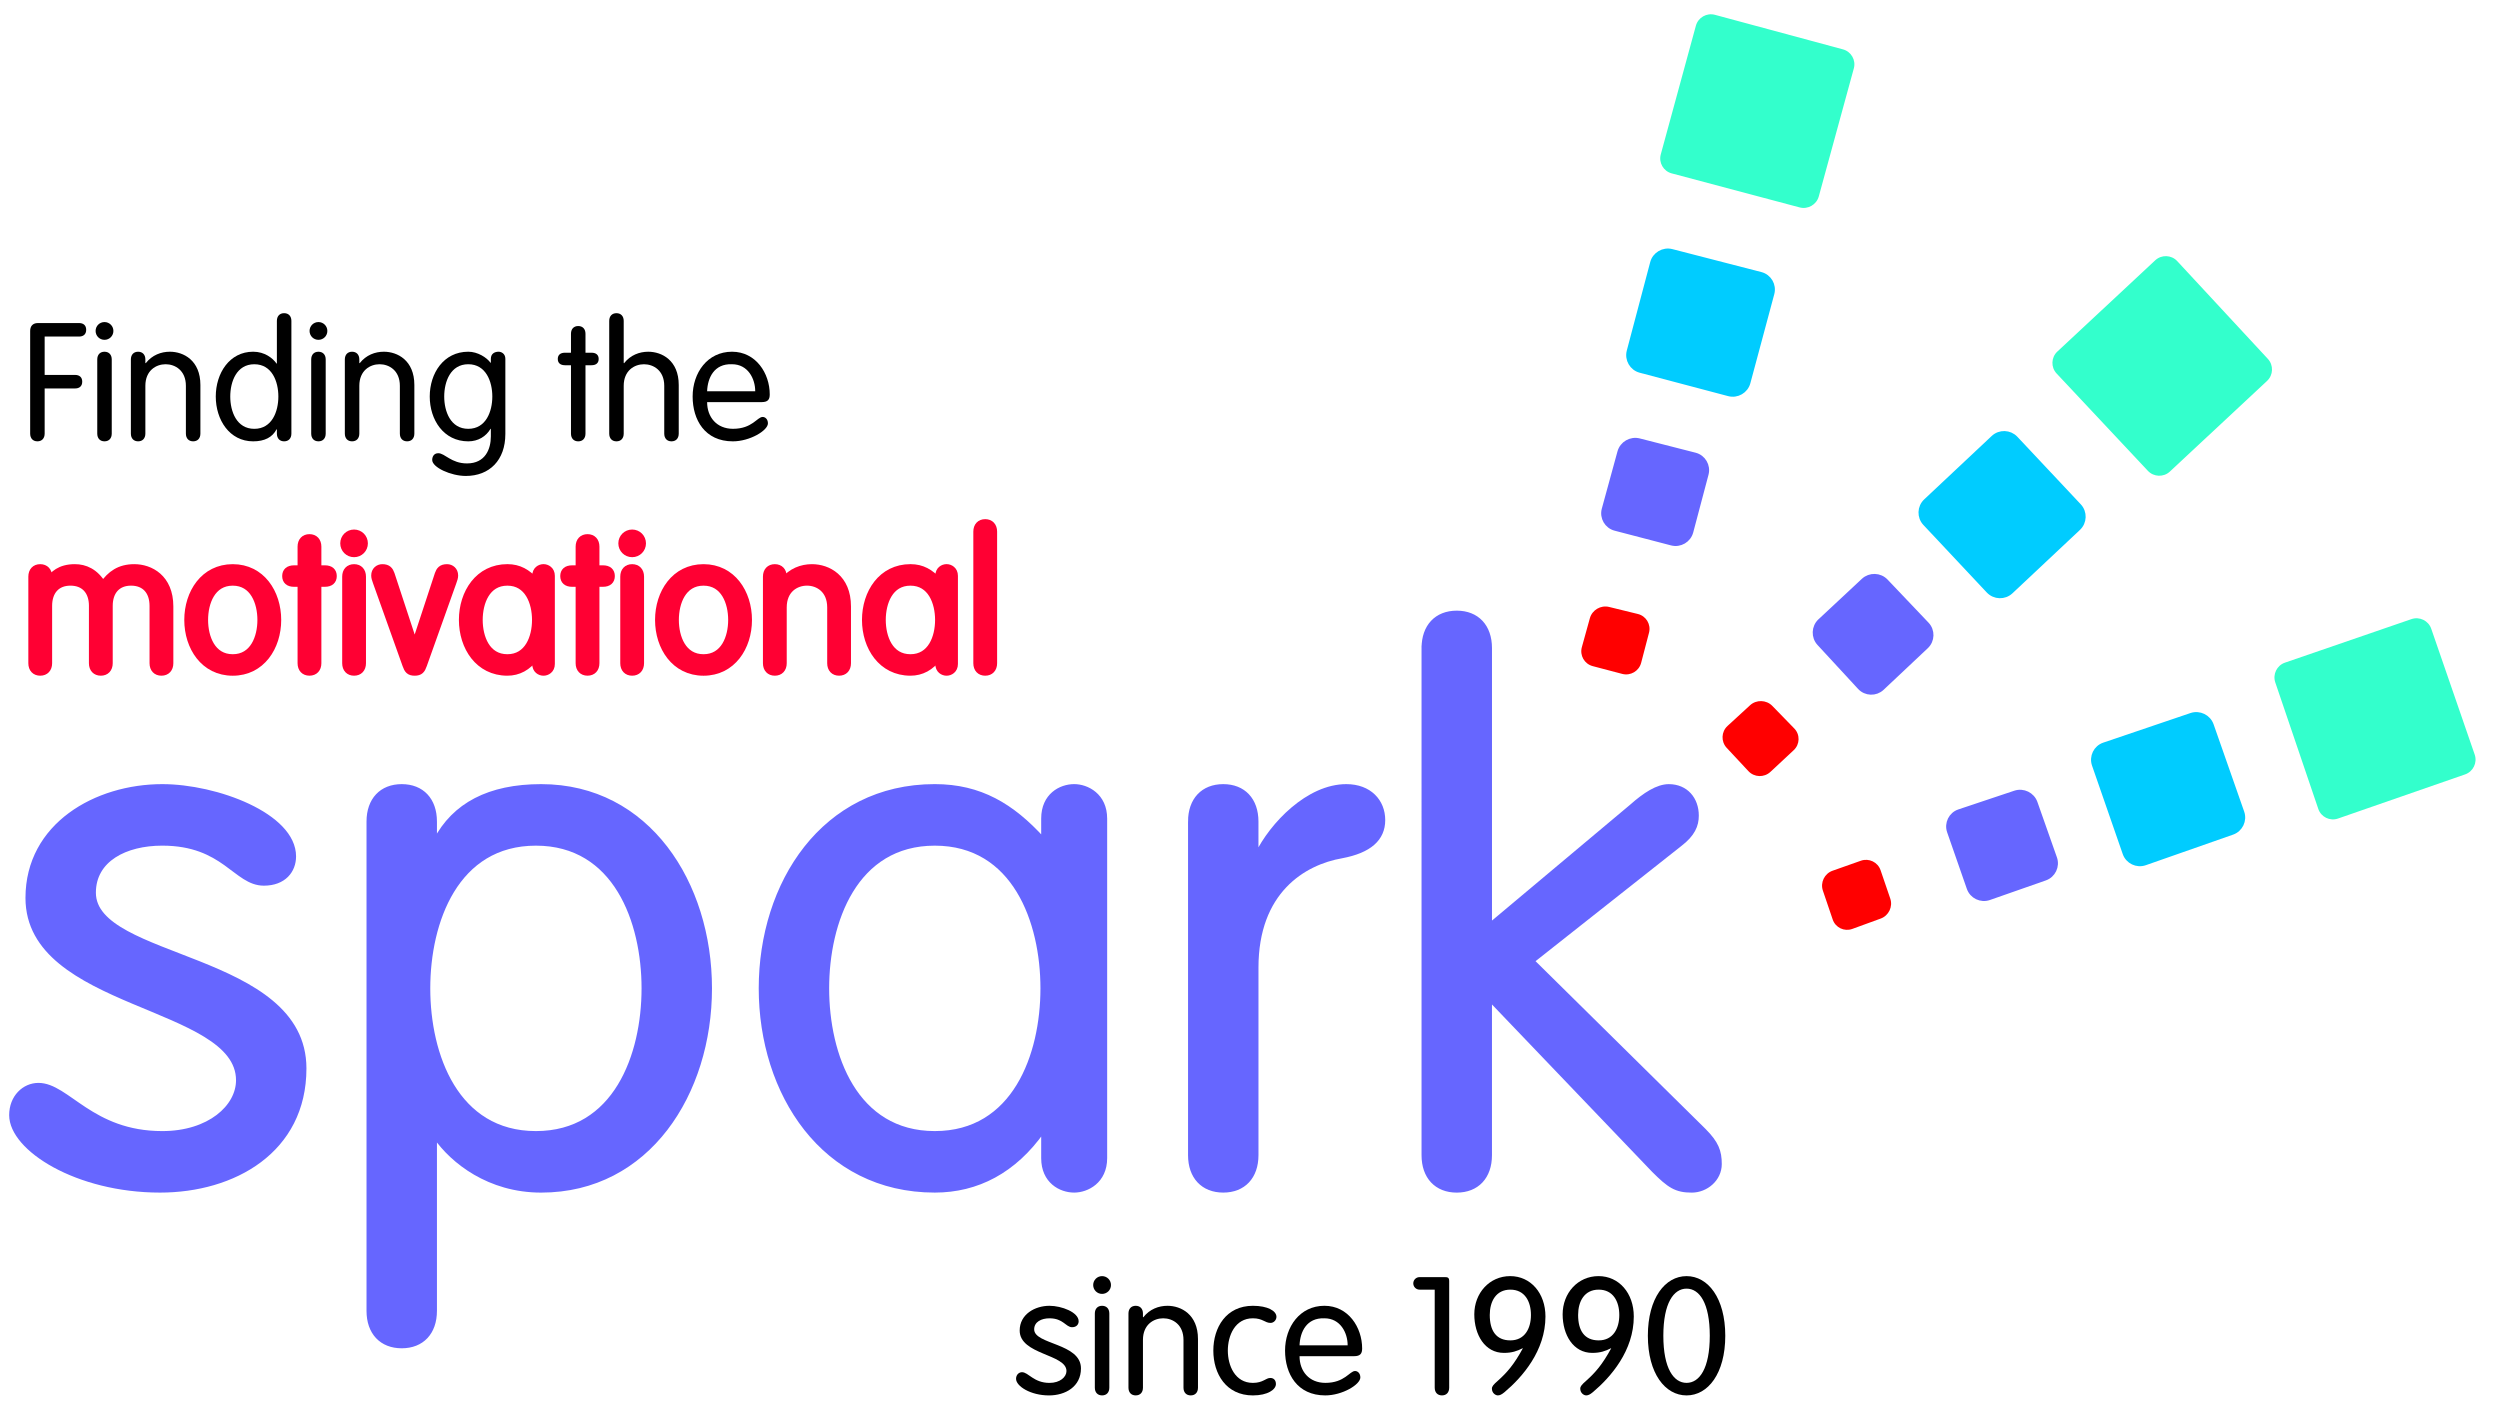 <?xml version="1.0" encoding="utf-8"?>
<!-- Generator: Adobe Illustrator 14.0.0, SVG Export Plug-In . SVG Version: 6.00 Build 43363)  -->
<!DOCTYPE svg PUBLIC "-//W3C//DTD SVG 1.1//EN" "http://www.w3.org/Graphics/SVG/1.1/DTD/svg11.dtd">
<svg version="1.1" id="Layer_1" xmlns="http://www.w3.org/2000/svg" xmlns:xlink="http://www.w3.org/1999/xlink" x="0px" y="0px"
	 width="182px" height="103.417px" viewBox="0 0 182 103.417" enable-background="new 0 0 182 103.417" xml:space="preserve">
<g>
	<g enable-background="new    ">
		<path fill="#6666FF" d="M11.812,57.273c3.939,0,9.553,2.104,9.553,5.072c0,1.025-0.702,1.943-2.159,1.943
			c-2.051,0-2.86-2.914-7.394-2.914c-2.699,0-5.02,1.188-5.02,3.615c0,5.02,15.328,4.48,15.328,12.791
			c0,5.992-5.127,8.852-10.47,8.852c-6.044,0-10.794-3.021-10.794-5.451c0-1.295,0.917-2.158,1.943-2.158
			c2.105,0,3.832,3.508,9.013,3.508c3.454,0,5.559-1.943,5.559-3.887c0-5.611-15.328-5.289-15.328-13.275
			C2.043,60.08,7.008,57.273,11.812,57.273z"/>
		<path fill="#6666FF" d="M26.871,59.81c0-1.566,0.917-2.537,2.375-2.537c1.458,0,2.375,0.971,2.375,2.537v1.402h0.108
			c1.349-2.59,3.886-3.939,7.664-3.939c7.772,0,12.251,7.07,12.251,14.68s-4.479,14.68-12.251,14.68
			c-3.778,0-6.422-2.105-7.664-3.887h-0.108v12.684c0,1.566-0.917,2.537-2.375,2.537c-1.457,0-2.375-0.971-2.375-2.537V59.81z
			 M39.014,82.531c5.829,0,7.88-5.721,7.88-10.578s-2.051-10.578-7.88-10.578c-5.829,0-7.879,5.721-7.879,10.578
			S33.186,82.531,39.014,82.531z"/>
		<path fill="#6666FF" d="M80.413,84.312c0,1.672-1.295,2.32-2.213,2.32c-0.972,0-2.213-0.648-2.213-2.32v-1.998h-0.108
			c-2.051,2.916-4.75,4.318-7.826,4.318c-8.096,0-12.629-7.07-12.629-14.68s4.533-14.68,12.629-14.68
			c3.292,0,5.613,1.402,7.826,3.832h0.108v-1.512c0-1.674,1.241-2.32,2.213-2.32c0.917,0,2.213,0.646,2.213,2.32V84.312z
			 M68.054,82.531c5.829,0,7.879-5.721,7.879-10.578s-2.051-10.578-7.879-10.578s-7.88,5.721-7.88,10.578
			S62.225,82.531,68.054,82.531z"/>
		<path fill="#6666FF" d="M86.677,59.81c0-1.566,0.917-2.537,2.375-2.537c1.458,0,2.375,0.971,2.375,2.537v2.428h0.108
			c1.079-2.213,3.724-4.965,6.476-4.965c1.674,0,2.645,1.078,2.645,2.428s-0.971,2.213-2.968,2.592
			c-2.806,0.484-6.26,2.59-6.26,8.148v13.654c0,1.566-0.917,2.537-2.375,2.537c-1.457,0-2.375-0.971-2.375-2.537V59.81z"/>
		<path fill="#6666FF" d="M103.678,47.18c0-1.564,0.918-2.536,2.375-2.536s2.375,0.972,2.375,2.536v20.24l10.362-8.689
			c0.972-0.863,1.889-1.457,2.698-1.457c1.241,0,1.997,0.918,1.997,2.104c0,0.703-0.271,1.35-1.188,2.053l-10.794,8.527
			l12.521,12.357c0.917,0.918,1.133,1.512,1.133,2.43c0,1.08-0.971,1.889-1.996,1.889c-1.135,0-1.619-0.324-2.753-1.457
			l-11.981-12.521v11.441c0,1.566-0.918,2.537-2.375,2.537s-2.375-0.971-2.375-2.537V47.18z"/>
	</g>
	<g enable-background="new    ">
		<path fill="none" stroke="#6666FF" stroke-width="0.377" d="M11.812,57.273c3.939,0,9.553,2.104,9.553,5.072
			c0,1.025-0.702,1.943-2.159,1.943c-2.051,0-2.86-2.914-7.394-2.914c-2.699,0-5.02,1.188-5.02,3.615
			c0,5.02,15.328,4.48,15.328,12.791c0,5.992-5.127,8.852-10.47,8.852c-6.044,0-10.794-3.021-10.794-5.451
			c0-1.295,0.917-2.158,1.943-2.158c2.105,0,3.832,3.508,9.013,3.508c3.454,0,5.559-1.943,5.559-3.887
			c0-5.611-15.328-5.289-15.328-13.275C2.043,60.08,7.008,57.273,11.812,57.273z"/>
		<path fill="none" stroke="#6666FF" stroke-width="0.377" d="M26.871,59.81c0-1.566,0.917-2.537,2.375-2.537
			c1.458,0,2.375,0.971,2.375,2.537v1.402h0.108c1.349-2.59,3.886-3.939,7.664-3.939c7.772,0,12.251,7.07,12.251,14.68
			s-4.479,14.68-12.251,14.68c-3.778,0-6.422-2.105-7.664-3.887h-0.108v12.684c0,1.566-0.917,2.537-2.375,2.537
			c-1.457,0-2.375-0.971-2.375-2.537V59.81z M39.014,82.531c5.829,0,7.88-5.721,7.88-10.578s-2.051-10.578-7.88-10.578
			c-5.829,0-7.879,5.721-7.879,10.578S33.186,82.531,39.014,82.531z"/>
		<path fill="none" stroke="#6666FF" stroke-width="0.377" d="M80.413,84.312c0,1.672-1.295,2.32-2.213,2.32
			c-0.972,0-2.213-0.648-2.213-2.32v-1.998h-0.108c-2.051,2.916-4.75,4.318-7.826,4.318c-8.096,0-12.629-7.07-12.629-14.68
			s4.533-14.68,12.629-14.68c3.292,0,5.613,1.402,7.826,3.832h0.108v-1.512c0-1.674,1.241-2.32,2.213-2.32
			c0.917,0,2.213,0.646,2.213,2.32V84.312z M68.054,82.531c5.829,0,7.879-5.721,7.879-10.578s-2.051-10.578-7.879-10.578
			s-7.88,5.721-7.88,10.578S62.225,82.531,68.054,82.531z"/>
		<path fill="none" stroke="#6666FF" stroke-width="0.377" d="M86.677,59.81c0-1.566,0.917-2.537,2.375-2.537
			c1.458,0,2.375,0.971,2.375,2.537v2.428h0.108c1.079-2.213,3.724-4.965,6.476-4.965c1.674,0,2.645,1.078,2.645,2.428
			s-0.971,2.213-2.968,2.592c-2.806,0.484-6.26,2.59-6.26,8.148v13.654c0,1.566-0.917,2.537-2.375,2.537
			c-1.457,0-2.375-0.971-2.375-2.537V59.81z"/>
		<path fill="none" stroke="#6666FF" stroke-width="0.377" d="M103.678,47.18c0-1.564,0.918-2.536,2.375-2.536
			s2.375,0.972,2.375,2.536v20.24l10.362-8.689c0.972-0.863,1.889-1.457,2.698-1.457c1.241,0,1.997,0.918,1.997,2.104
			c0,0.703-0.271,1.35-1.188,2.053l-10.794,8.527l12.521,12.357c0.917,0.918,1.133,1.512,1.133,2.43c0,1.08-0.971,1.889-1.996,1.889
			c-1.135,0-1.619-0.324-2.753-1.457l-11.981-12.521v11.441c0,1.566-0.918,2.537-2.375,2.537s-2.375-0.971-2.375-2.537V47.18z"/>
	</g>
</g>
<g>
	<g>
		<path fill="#00CCFF" d="M128.986,21.364c0.16-0.601-0.199-1.218-0.801-1.374l-6.484-1.672c-0.602-0.154-1.225,0.21-1.383,0.811
			l-1.705,6.441c-0.158,0.602,0.203,1.223,0.804,1.382l6.442,1.704c0.601,0.159,1.224-0.202,1.385-0.803L128.986,21.364z"/>
		<path fill="none" stroke="#00CCFF" stroke-width="0.377" d="M128.986,21.364c0.16-0.601-0.199-1.218-0.801-1.374l-6.484-1.672
			c-0.602-0.154-1.225,0.21-1.383,0.811l-1.705,6.441c-0.158,0.602,0.203,1.223,0.804,1.382l6.442,1.704
			c0.601,0.159,1.224-0.202,1.385-0.803L128.986,21.364z"/>
	</g>
	<g>
		<path fill="#6666FF" d="M124.198,34.51c0.157-0.6-0.204-1.218-0.808-1.371l-4.063-1.039c-0.604-0.153-1.229,0.211-1.393,0.811
			l-1.14,4.165c-0.164,0.6,0.194,1.218,0.795,1.375l4.112,1.073c0.602,0.156,1.223-0.207,1.382-0.807L124.198,34.51z"/>
		<path fill="none" stroke="#6666FF" stroke-width="0.377" d="M124.198,34.51c0.157-0.6-0.204-1.218-0.808-1.371l-4.063-1.039
			c-0.604-0.153-1.229,0.211-1.393,0.811l-1.14,4.165c-0.164,0.6,0.194,1.218,0.795,1.375l4.112,1.073
			c0.602,0.156,1.223-0.207,1.382-0.807L124.198,34.51z"/>
	</g>
	<g>
		<path fill="#FF0000" d="M120.049,46.059c0.156-0.601-0.21-1.213-0.813-1.361l-2.096-0.513c-0.604-0.147-1.232,0.222-1.397,0.82
			l-0.585,2.112c-0.165,0.599,0.189,1.219,0.792,1.377l2.149,0.566c0.603,0.158,1.221-0.205,1.377-0.807L120.049,46.059z"/>
	</g>
	<g>
		<g>
			<path fill="#00CCFF" d="M162.506,60.583c0.587-0.205,0.898-0.854,0.692-1.438l-2.226-6.353c-0.205-0.587-0.854-0.903-1.443-0.704
				l-6.353,2.155c-0.588,0.199-0.901,0.844-0.698,1.432l2.236,6.441c0.204,0.586,0.852,0.898,1.438,0.693L162.506,60.583z"/>
			<path fill="none" stroke="#00CCFF" stroke-width="0.377" d="M162.506,60.583c0.587-0.205,0.898-0.854,0.692-1.438l-2.226-6.353
				c-0.205-0.587-0.854-0.903-1.443-0.704l-6.353,2.155c-0.588,0.199-0.901,0.844-0.698,1.432l2.236,6.441
				c0.204,0.586,0.852,0.898,1.438,0.693L162.506,60.583z"/>
		</g>
		<g>
			<path fill="#6666FF" d="M148.876,63.916c0.587-0.205,0.897-0.853,0.69-1.438l-1.42-4.031c-0.205-0.586-0.856-0.902-1.445-0.705
				l-4.071,1.362c-0.589,0.196-0.903,0.84-0.7,1.426l1.435,4.119c0.204,0.588,0.851,0.899,1.438,0.694L148.876,63.916z"/>
			<path fill="none" stroke="#6666FF" stroke-width="0.377" d="M148.876,63.916c0.587-0.205,0.897-0.853,0.69-1.438l-1.42-4.031
				c-0.205-0.586-0.856-0.902-1.445-0.705l-4.071,1.362c-0.589,0.196-0.903,0.84-0.7,1.426l1.435,4.119
				c0.204,0.588,0.851,0.899,1.438,0.694L148.876,63.916z"/>
		</g>
		<g>
			<path fill="#FF0000" d="M136.916,66.871c0.584-0.213,0.896-0.867,0.695-1.455l-0.705-2.063c-0.201-0.588-0.846-0.9-1.432-0.693
				l-2.066,0.73c-0.586,0.207-0.902,0.857-0.702,1.447l0.715,2.104c0.2,0.589,0.841,0.896,1.425,0.685L136.916,66.871z"/>
		</g>
		<g>
			<path fill="#33FFCC" d="M179.46,56.376c0.587-0.205,0.901-0.852,0.699-1.438l-3.165-9.166c-0.202-0.588-0.85-0.902-1.438-0.701
				l-9.211,3.17c-0.589,0.201-0.904,0.849-0.705,1.438l3.133,9.213c0.199,0.588,0.844,0.902,1.431,0.699L179.46,56.376z"/>
		</g>
	</g>
	<g>
		<g>
			<path fill="#00CCFF" d="M151.292,38.439c0.453-0.426,0.476-1.145,0.05-1.597l-4.617-4.917c-0.427-0.453-1.145-0.475-1.598-0.05
				l-4.916,4.617c-0.453,0.425-0.477,1.144-0.05,1.597l4.616,4.918c0.427,0.453,1.145,0.475,1.598,0.05L151.292,38.439z"/>
			<path fill="none" stroke="#00CCFF" stroke-width="0.377" d="M151.292,38.439c0.453-0.426,0.476-1.145,0.05-1.597l-4.617-4.917
				c-0.427-0.453-1.145-0.475-1.598-0.05l-4.916,4.617c-0.453,0.425-0.477,1.144-0.05,1.597l4.616,4.918
				c0.427,0.453,1.145,0.475,1.598,0.05L151.292,38.439z"/>
		</g>
		<g>
			<path fill="#6666FF" d="M140.215,47.051c0.452-0.426,0.473-1.143,0.044-1.593l-2.981-3.135c-0.428-0.45-1.149-0.472-1.604-0.048
				l-3.162,2.949c-0.453,0.424-0.48,1.145-0.06,1.601l2.955,3.201c0.422,0.456,1.137,0.481,1.589,0.056L140.215,47.051z"/>
			<path fill="none" stroke="#6666FF" stroke-width="0.377" d="M140.215,47.051c0.452-0.426,0.473-1.143,0.044-1.593l-2.981-3.135
				c-0.428-0.45-1.149-0.472-1.604-0.048l-3.162,2.949c-0.453,0.424-0.48,1.145-0.06,1.601l2.955,3.201
				c0.422,0.456,1.137,0.481,1.589,0.056L140.215,47.051z"/>
		</g>
		<g>
			<path fill="#FF0000" d="M130.584,54.611c0.454-0.424,0.473-1.135,0.038-1.58l-1.599-1.643c-0.434-0.445-1.162-0.466-1.619-0.045
				l-1.641,1.507c-0.457,0.421-0.484,1.136-0.062,1.591l1.585,1.699c0.424,0.455,1.143,0.479,1.597,0.056L130.584,54.611z"/>
		</g>
		<g>
			<path fill="#33FFCC" d="M165.044,27.728c0.454-0.424,0.479-1.144,0.058-1.599l-6.604-7.123c-0.423-0.455-1.141-0.48-1.596-0.057
				l-7.129,6.646c-0.453,0.424-0.479,1.142-0.053,1.595l6.646,7.087c0.425,0.453,1.146,0.478,1.599,0.054L165.044,27.728z"/>
		</g>
	</g>
	<g>
		<path fill="#33FFCC" d="M134.959,4.978c0.165-0.6-0.191-1.222-0.792-1.384l-9.319-2.515c-0.6-0.162-1.225,0.196-1.388,0.795
			l-2.556,9.368c-0.163,0.6,0.193,1.221,0.795,1.38l9.316,2.478c0.602,0.159,1.228-0.2,1.392-0.8L134.959,4.978z"/>
	</g>
</g>
<rect x="1.5" y="21.25" fill="none" width="79" height="44.25"/>
<g enable-background="new    ">
	<path d="M3.251,31.565c0,0.349-0.204,0.564-0.528,0.564c-0.324,0-0.527-0.216-0.527-0.564v-7.472c0-0.323,0.167-0.575,0.563-0.575
		h2.999c0.3,0,0.516,0.155,0.516,0.491s-0.216,0.492-0.516,0.492H3.251v2.794H5.47c0.3,0,0.516,0.156,0.516,0.492
		S5.77,28.279,5.47,28.279H3.251V31.565z"/>
	<path d="M7.607,23.446c0.36,0,0.648,0.288,0.648,0.647c0,0.36-0.288,0.647-0.648,0.647s-0.647-0.287-0.647-0.647
		C6.959,23.734,7.247,23.446,7.607,23.446z M8.135,31.565c0,0.349-0.204,0.564-0.528,0.564c-0.324,0-0.527-0.216-0.527-0.564v-5.396
		c0-0.348,0.204-0.563,0.527-0.563c0.324,0,0.528,0.216,0.528,0.563V31.565z"/>
	<path d="M9.528,26.169c0-0.348,0.204-0.563,0.527-0.563c0.324,0,0.528,0.216,0.528,0.563v0.252l0.024,0.023
		c0.468-0.6,1.127-0.839,1.763-0.839c0.983,0,2.219,0.623,2.219,2.423v3.537c0,0.349-0.204,0.564-0.528,0.564
		s-0.528-0.216-0.528-0.564v-3.478c0-1.115-0.779-1.571-1.475-1.571c-0.695,0-1.475,0.456-1.475,1.571v3.478
		c0,0.349-0.204,0.564-0.528,0.564c-0.324,0-0.527-0.216-0.527-0.564V26.169z"/>
	<path d="M20.157,31.254h-0.024c-0.3,0.576-0.863,0.876-1.703,0.876c-1.727,0-2.722-1.571-2.722-3.263
		c0-1.69,0.995-3.262,2.722-3.262c0.84,0,1.427,0.468,1.703,0.863h0.024v-3.106c0-0.348,0.204-0.563,0.528-0.563
		s0.528,0.216,0.528,0.563v8.203c0,0.349-0.204,0.564-0.528,0.564s-0.528-0.216-0.528-0.564V31.254z M18.514,26.517
		c-1.295,0-1.751,1.271-1.751,2.351s0.456,2.351,1.751,2.351c1.295,0,1.751-1.271,1.751-2.351S19.81,26.517,18.514,26.517z"/>
	<path d="M23.183,23.446c0.36,0,0.648,0.288,0.648,0.647c0,0.36-0.288,0.647-0.648,0.647s-0.647-0.287-0.647-0.647
		C22.536,23.734,22.823,23.446,23.183,23.446z M23.711,31.565c0,0.349-0.204,0.564-0.528,0.564c-0.324,0-0.527-0.216-0.527-0.564
		v-5.396c0-0.348,0.204-0.563,0.527-0.563c0.324,0,0.528,0.216,0.528,0.563V31.565z"/>
	<path d="M25.104,26.169c0-0.348,0.204-0.563,0.527-0.563c0.324,0,0.528,0.216,0.528,0.563v0.252l0.024,0.023
		c0.468-0.6,1.127-0.839,1.763-0.839c0.983,0,2.219,0.623,2.219,2.423v3.537c0,0.349-0.204,0.564-0.528,0.564
		s-0.527-0.216-0.527-0.564v-3.478c0-1.115-0.78-1.571-1.476-1.571c-0.695,0-1.475,0.456-1.475,1.571v3.478
		c0,0.349-0.204,0.564-0.528,0.564c-0.324,0-0.527-0.216-0.527-0.564V26.169z"/>
	<path d="M36.789,31.602c0,1.896-1.151,3.047-2.878,3.047c-1.091,0-2.447-0.624-2.447-1.164c0-0.216,0.108-0.491,0.444-0.491
		c0.479,0,0.947,0.743,2.087,0.743c1.343,0,1.739-1.055,1.739-1.967v-0.552h-0.024c-0.324,0.552-0.899,0.912-1.619,0.912
		c-1.799,0-2.806-1.571-2.806-3.263c0-1.69,1.007-3.262,2.806-3.262c0.684,0,1.343,0.42,1.619,0.804h0.024v-0.288
		c0-0.372,0.276-0.516,0.564-0.516c0.204,0,0.492,0.144,0.492,0.516V31.602z M34.09,31.218c1.295,0,1.751-1.271,1.751-2.351
		s-0.456-2.351-1.751-2.351c-1.295,0-1.751,1.271-1.751,2.351S32.795,31.218,34.09,31.218z"/>
	<path d="M41.567,24.298c0-0.348,0.204-0.563,0.528-0.563s0.528,0.216,0.528,0.563v1.379h0.432c0.348,0,0.528,0.168,0.528,0.456
		s-0.18,0.456-0.528,0.456h-0.432v4.977c0,0.349-0.204,0.564-0.528,0.564s-0.528-0.216-0.528-0.564v-4.977h-0.432
		c-0.348,0-0.528-0.168-0.528-0.456s0.18-0.456,0.528-0.456h0.432V24.298z"/>
	<path d="M48.357,28.088c0-1.115-0.78-1.571-1.476-1.571c-0.695,0-1.475,0.456-1.475,1.571v3.478c0,0.349-0.204,0.564-0.528,0.564
		c-0.324,0-0.527-0.216-0.527-0.564v-8.203c0-0.348,0.204-0.563,0.527-0.563c0.324,0,0.528,0.216,0.528,0.563v3.059l0.024,0.023
		c0.468-0.6,1.127-0.839,1.763-0.839c0.983,0,2.219,0.623,2.219,2.423v3.537c0,0.349-0.204,0.564-0.528,0.564
		s-0.527-0.216-0.527-0.564V28.088z"/>
	<path d="M51.479,29.275c0,1.091,0.696,1.942,1.883,1.942c1.403,0,1.763-0.863,2.159-0.863c0.192,0,0.384,0.168,0.384,0.468
		c0,0.516-1.308,1.308-2.555,1.308c-2.039,0-2.926-1.571-2.926-3.263c0-1.727,1.079-3.262,2.866-3.262
		c1.739,0,2.747,1.571,2.747,3.106c0,0.371-0.132,0.563-0.588,0.563H51.479z M54.98,28.483c0-0.911-0.527-1.967-1.691-1.967
		c-1.307-0.048-1.775,0.995-1.811,1.967H54.98z"/>
</g>
<g enable-background="new    ">
	<path fill="#FF0033" d="M6.725,44.108c0-1.064-0.588-1.723-1.597-1.723c-0.995,0-1.583,0.658-1.583,1.723v4.175
		c0,0.406-0.238,0.658-0.616,0.658c-0.378,0-0.616-0.252-0.616-0.658v-6.304c0-0.406,0.238-0.658,0.616-0.658
		c0.378,0,0.616,0.252,0.616,0.658v0.225l0.028,0.027c0.294-0.378,0.756-0.91,1.877-0.91c0.729,0,1.485,0.309,2.045,1.261
		c0.546-0.784,1.205-1.261,2.283-1.261c1.149,0,2.592,0.729,2.592,2.829v4.133c0,0.406-0.238,0.658-0.617,0.658
		c-0.378,0-0.616-0.252-0.616-0.658v-4.175c0-1.064-0.588-1.723-1.597-1.723c-0.995,0-1.583,0.658-1.583,1.723v4.175
		c0,0.406-0.238,0.658-0.616,0.658c-0.378,0-0.617-0.252-0.617-0.658V44.108z"/>
	<path fill="#FF0033" d="M16.944,41.321c2.101,0,3.278,1.835,3.278,3.811c0,1.975-1.177,3.81-3.278,3.81s-3.278-1.835-3.278-3.81
		C13.666,43.156,14.843,41.321,16.944,41.321z M16.944,47.877c1.513,0,2.045-1.484,2.045-2.745s-0.532-2.746-2.045-2.746
		s-2.045,1.485-2.045,2.746S15.431,47.877,16.944,47.877z"/>
	<path fill="#FF0033" d="M21.913,39.795c0-0.406,0.238-0.659,0.616-0.659c0.378,0,0.617,0.253,0.617,0.659v1.61h0.504
		c0.406,0,0.617,0.196,0.617,0.532s-0.21,0.532-0.617,0.532h-0.504v5.813c0,0.406-0.238,0.658-0.617,0.658
		c-0.378,0-0.616-0.252-0.616-0.658V42.47h-0.504c-0.406,0-0.616-0.196-0.616-0.532s0.21-0.532,0.616-0.532h0.504V39.795z"/>
	<path fill="#FF0033" d="M25.776,38.8c0.42,0,0.756,0.336,0.756,0.757c0,0.42-0.336,0.756-0.756,0.756
		c-0.42,0-0.756-0.336-0.756-0.756C25.02,39.136,25.356,38.8,25.776,38.8z M26.393,48.283c0,0.406-0.238,0.658-0.616,0.658
		c-0.378,0-0.616-0.252-0.616-0.658v-6.304c0-0.406,0.238-0.658,0.616-0.658c0.378,0,0.616,0.252,0.616,0.658V48.283z"/>
	<path fill="#FF0033" d="M27.4,42.4c-0.084-0.225-0.126-0.364-0.126-0.505c0-0.364,0.267-0.574,0.561-0.574
		c0.406,0,0.546,0.196,0.645,0.477l1.695,5.154h0.028l1.695-5.154c0.098-0.28,0.238-0.477,0.645-0.477c0.294,0,0.56,0.21,0.56,0.574
		c0,0.141-0.042,0.28-0.126,0.505l-2.143,6.009c-0.126,0.364-0.252,0.532-0.645,0.532c-0.392,0-0.518-0.168-0.644-0.532L27.4,42.4z"
		/>
	<path fill="#FF0033" d="M40.143,48.339c0,0.435-0.336,0.603-0.574,0.603c-0.252,0-0.574-0.168-0.574-0.603v-0.518h-0.028
		c-0.532,0.756-1.233,1.12-2.031,1.12c-2.101,0-3.278-1.835-3.278-3.81c0-1.976,1.177-3.811,3.278-3.811
		c0.854,0,1.457,0.364,2.031,0.994h0.028v-0.392c0-0.435,0.322-0.603,0.574-0.603c0.238,0,0.574,0.168,0.574,0.603V48.339z
		 M36.936,47.877c1.513,0,2.045-1.484,2.045-2.745s-0.532-2.746-2.045-2.746s-2.045,1.485-2.045,2.746S35.423,47.877,36.936,47.877z
		"/>
	<path fill="#FF0033" d="M42.156,39.795c0-0.406,0.238-0.659,0.616-0.659c0.378,0,0.617,0.253,0.617,0.659v1.61h0.504
		c0.406,0,0.617,0.196,0.617,0.532s-0.21,0.532-0.617,0.532h-0.504v5.813c0,0.406-0.238,0.658-0.617,0.658
		c-0.378,0-0.616-0.252-0.616-0.658V42.47h-0.504c-0.406,0-0.616-0.196-0.616-0.532s0.21-0.532,0.616-0.532h0.504V39.795z"/>
	<path fill="#FF0033" d="M46.021,38.8c0.42,0,0.756,0.336,0.756,0.757c0,0.42-0.336,0.756-0.756,0.756
		c-0.42,0-0.756-0.336-0.756-0.756C45.264,39.136,45.601,38.8,46.021,38.8z M46.637,48.283c0,0.406-0.238,0.658-0.616,0.658
		c-0.378,0-0.616-0.252-0.616-0.658v-6.304c0-0.406,0.238-0.658,0.616-0.658c0.378,0,0.616,0.252,0.616,0.658V48.283z"/>
	<path fill="#FF0033" d="M51.216,41.321c2.101,0,3.278,1.835,3.278,3.811c0,1.975-1.177,3.81-3.278,3.81s-3.278-1.835-3.278-3.81
		C47.938,43.156,49.115,41.321,51.216,41.321z M51.216,47.877c1.513,0,2.045-1.484,2.045-2.745s-0.532-2.746-2.045-2.746
		s-2.045,1.485-2.045,2.746S49.703,47.877,51.216,47.877z"/>
	<path fill="#FF0033" d="M55.792,41.979c0-0.406,0.238-0.658,0.616-0.658c0.378,0,0.616,0.252,0.616,0.658v0.294l0.028,0.028
		c0.546-0.7,1.316-0.98,2.059-0.98c1.148,0,2.591,0.729,2.591,2.829v4.133c0,0.406-0.238,0.658-0.616,0.658
		c-0.378,0-0.616-0.252-0.616-0.658v-4.063c0-1.303-0.911-1.835-1.723-1.835s-1.723,0.532-1.723,1.835v4.063
		c0,0.406-0.238,0.658-0.616,0.658c-0.378,0-0.616-0.252-0.616-0.658V41.979z"/>
	<path fill="#FF0033" d="M69.487,48.339c0,0.435-0.336,0.603-0.574,0.603c-0.252,0-0.574-0.168-0.574-0.603v-0.518h-0.028
		c-0.532,0.756-1.233,1.12-2.031,1.12c-2.101,0-3.278-1.835-3.278-3.81c0-1.976,1.177-3.811,3.278-3.811
		c0.854,0,1.457,0.364,2.031,0.994h0.028v-0.392c0-0.435,0.322-0.603,0.574-0.603c0.238,0,0.574,0.168,0.574,0.603V48.339z
		 M66.279,47.877c1.513,0,2.045-1.484,2.045-2.745s-0.532-2.746-2.045-2.746s-2.045,1.485-2.045,2.746S64.767,47.877,66.279,47.877z
		"/>
	<path fill="#FF0033" d="M72.34,48.283c0,0.406-0.238,0.658-0.616,0.658c-0.378,0-0.616-0.252-0.616-0.658v-9.581
		c0-0.406,0.238-0.658,0.616-0.658c0.378,0,0.616,0.252,0.616,0.658V48.283z"/>
</g>
<g enable-background="new    ">
	<path fill="none" stroke="#FF0033" stroke-width="0.5" d="M6.725,44.108c0-1.064-0.588-1.723-1.597-1.723
		c-0.995,0-1.583,0.658-1.583,1.723v4.175c0,0.406-0.238,0.658-0.616,0.658c-0.378,0-0.616-0.252-0.616-0.658v-6.304
		c0-0.406,0.238-0.658,0.616-0.658c0.378,0,0.616,0.252,0.616,0.658v0.225l0.028,0.027c0.294-0.378,0.756-0.91,1.877-0.91
		c0.729,0,1.485,0.309,2.045,1.261c0.546-0.784,1.205-1.261,2.283-1.261c1.149,0,2.592,0.729,2.592,2.829v4.133
		c0,0.406-0.238,0.658-0.617,0.658c-0.378,0-0.616-0.252-0.616-0.658v-4.175c0-1.064-0.588-1.723-1.597-1.723
		c-0.995,0-1.583,0.658-1.583,1.723v4.175c0,0.406-0.238,0.658-0.616,0.658c-0.378,0-0.617-0.252-0.617-0.658V44.108z"/>
	<path fill="none" stroke="#FF0033" stroke-width="0.5" d="M16.944,41.321c2.101,0,3.278,1.835,3.278,3.811
		c0,1.975-1.177,3.81-3.278,3.81s-3.278-1.835-3.278-3.81C13.666,43.156,14.843,41.321,16.944,41.321z M16.944,47.877
		c1.513,0,2.045-1.484,2.045-2.745s-0.532-2.746-2.045-2.746s-2.045,1.485-2.045,2.746S15.431,47.877,16.944,47.877z"/>
	<path fill="none" stroke="#FF0033" stroke-width="0.5" d="M21.913,39.795c0-0.406,0.238-0.659,0.616-0.659
		c0.378,0,0.617,0.253,0.617,0.659v1.61h0.504c0.406,0,0.617,0.196,0.617,0.532s-0.21,0.532-0.617,0.532h-0.504v5.813
		c0,0.406-0.238,0.658-0.617,0.658c-0.378,0-0.616-0.252-0.616-0.658V42.47h-0.504c-0.406,0-0.616-0.196-0.616-0.532
		s0.21-0.532,0.616-0.532h0.504V39.795z"/>
	<path fill="none" stroke="#FF0033" stroke-width="0.5" d="M25.776,38.8c0.42,0,0.756,0.336,0.756,0.757
		c0,0.42-0.336,0.756-0.756,0.756c-0.42,0-0.756-0.336-0.756-0.756C25.02,39.136,25.356,38.8,25.776,38.8z M26.393,48.283
		c0,0.406-0.238,0.658-0.616,0.658c-0.378,0-0.616-0.252-0.616-0.658v-6.304c0-0.406,0.238-0.658,0.616-0.658
		c0.378,0,0.616,0.252,0.616,0.658V48.283z"/>
	<path fill="none" stroke="#FF0033" stroke-width="0.5" d="M27.4,42.4c-0.084-0.225-0.126-0.364-0.126-0.505
		c0-0.364,0.267-0.574,0.561-0.574c0.406,0,0.546,0.196,0.645,0.477l1.695,5.154h0.028l1.695-5.154
		c0.098-0.28,0.238-0.477,0.645-0.477c0.294,0,0.56,0.21,0.56,0.574c0,0.141-0.042,0.28-0.126,0.505l-2.143,6.009
		c-0.126,0.364-0.252,0.532-0.645,0.532c-0.392,0-0.518-0.168-0.644-0.532L27.4,42.4z"/>
	<path fill="none" stroke="#FF0033" stroke-width="0.5" d="M40.143,48.339c0,0.435-0.336,0.603-0.574,0.603
		c-0.252,0-0.574-0.168-0.574-0.603v-0.518h-0.028c-0.532,0.756-1.233,1.12-2.031,1.12c-2.101,0-3.278-1.835-3.278-3.81
		c0-1.976,1.177-3.811,3.278-3.811c0.854,0,1.457,0.364,2.031,0.994h0.028v-0.392c0-0.435,0.322-0.603,0.574-0.603
		c0.238,0,0.574,0.168,0.574,0.603V48.339z M36.936,47.877c1.513,0,2.045-1.484,2.045-2.745s-0.532-2.746-2.045-2.746
		s-2.045,1.485-2.045,2.746S35.423,47.877,36.936,47.877z"/>
	<path fill="none" stroke="#FF0033" stroke-width="0.5" d="M42.156,39.795c0-0.406,0.238-0.659,0.616-0.659
		c0.378,0,0.617,0.253,0.617,0.659v1.61h0.504c0.406,0,0.617,0.196,0.617,0.532s-0.21,0.532-0.617,0.532h-0.504v5.813
		c0,0.406-0.238,0.658-0.617,0.658c-0.378,0-0.616-0.252-0.616-0.658V42.47h-0.504c-0.406,0-0.616-0.196-0.616-0.532
		s0.21-0.532,0.616-0.532h0.504V39.795z"/>
	<path fill="none" stroke="#FF0033" stroke-width="0.5" d="M46.021,38.8c0.42,0,0.756,0.336,0.756,0.757
		c0,0.42-0.336,0.756-0.756,0.756c-0.42,0-0.756-0.336-0.756-0.756C45.264,39.136,45.601,38.8,46.021,38.8z M46.637,48.283
		c0,0.406-0.238,0.658-0.616,0.658c-0.378,0-0.616-0.252-0.616-0.658v-6.304c0-0.406,0.238-0.658,0.616-0.658
		c0.378,0,0.616,0.252,0.616,0.658V48.283z"/>
	<path fill="none" stroke="#FF0033" stroke-width="0.5" d="M51.216,41.321c2.101,0,3.278,1.835,3.278,3.811
		c0,1.975-1.177,3.81-3.278,3.81s-3.278-1.835-3.278-3.81C47.938,43.156,49.115,41.321,51.216,41.321z M51.216,47.877
		c1.513,0,2.045-1.484,2.045-2.745s-0.532-2.746-2.045-2.746s-2.045,1.485-2.045,2.746S49.703,47.877,51.216,47.877z"/>
	<path fill="none" stroke="#FF0033" stroke-width="0.5" d="M55.792,41.979c0-0.406,0.238-0.658,0.616-0.658
		c0.378,0,0.616,0.252,0.616,0.658v0.294l0.028,0.028c0.546-0.7,1.316-0.98,2.059-0.98c1.148,0,2.591,0.729,2.591,2.829v4.133
		c0,0.406-0.238,0.658-0.616,0.658c-0.378,0-0.616-0.252-0.616-0.658v-4.063c0-1.303-0.911-1.835-1.723-1.835
		s-1.723,0.532-1.723,1.835v4.063c0,0.406-0.238,0.658-0.616,0.658c-0.378,0-0.616-0.252-0.616-0.658V41.979z"/>
	<path fill="none" stroke="#FF0033" stroke-width="0.5" d="M69.487,48.339c0,0.435-0.336,0.603-0.574,0.603
		c-0.252,0-0.574-0.168-0.574-0.603v-0.518h-0.028c-0.532,0.756-1.233,1.12-2.031,1.12c-2.101,0-3.278-1.835-3.278-3.81
		c0-1.976,1.177-3.811,3.278-3.811c0.854,0,1.457,0.364,2.031,0.994h0.028v-0.392c0-0.435,0.322-0.603,0.574-0.603
		c0.238,0,0.574,0.168,0.574,0.603V48.339z M66.279,47.877c1.513,0,2.045-1.484,2.045-2.745s-0.532-2.746-2.045-2.746
		s-2.045,1.485-2.045,2.746S64.767,47.877,66.279,47.877z"/>
	<path fill="none" stroke="#FF0033" stroke-width="0.5" d="M72.34,48.283c0,0.406-0.238,0.658-0.616,0.658
		c-0.378,0-0.616-0.252-0.616-0.658v-9.581c0-0.406,0.238-0.658,0.616-0.658c0.378,0,0.616,0.252,0.616,0.658V48.283z"/>
</g>
<rect x="64.75" y="92.25" fill="none" width="61.25" height="16.75"/>
<g enable-background="new    ">
	<path d="M76.403,95.062c0.875,0,2.123,0.467,2.123,1.127c0,0.227-0.156,0.432-0.479,0.432c-0.456,0-0.636-0.648-1.643-0.648
		c-0.6,0-1.116,0.264-1.116,0.805c0,1.115,3.406,0.994,3.406,2.842c0,1.332-1.139,1.967-2.327,1.967
		c-1.343,0-2.398-0.672-2.398-1.211c0-0.287,0.204-0.48,0.432-0.48c0.468,0,0.852,0.779,2.003,0.779
		c0.768,0,1.235-0.432,1.235-0.863c0-1.246-3.406-1.176-3.406-2.949C74.232,95.685,75.336,95.062,76.403,95.062z"/>
	<path d="M80.231,92.902c0.36,0,0.648,0.289,0.648,0.648s-0.288,0.646-0.648,0.646c-0.359,0-0.647-0.287-0.647-0.646
		S79.872,92.902,80.231,92.902z M80.759,101.021c0,0.35-0.204,0.564-0.528,0.564c-0.324,0-0.527-0.215-0.527-0.564v-5.396
		c0-0.348,0.204-0.563,0.527-0.563c0.324,0,0.528,0.215,0.528,0.563V101.021z"/>
	<path d="M82.152,95.625c0-0.348,0.204-0.563,0.527-0.563c0.324,0,0.528,0.215,0.528,0.563v0.252l0.024,0.023
		c0.468-0.6,1.127-0.838,1.763-0.838c0.983,0,2.219,0.623,2.219,2.422v3.537c0,0.35-0.204,0.564-0.528,0.564
		s-0.527-0.215-0.527-0.564v-3.477c0-1.115-0.78-1.572-1.476-1.572c-0.695,0-1.475,0.457-1.475,1.572v3.477
		c0,0.35-0.204,0.564-0.528,0.564c-0.324,0-0.527-0.215-0.527-0.564V95.625z"/>
	<path d="M91.21,95.062c1.079,0,1.715,0.371,1.715,0.803c0,0.217-0.18,0.443-0.432,0.443c-0.408,0-0.564-0.336-1.284-0.336
		c-1.308,0-1.823,1.271-1.823,2.352c0,1.078,0.516,2.35,1.823,2.35c0.744,0,0.936-0.359,1.271-0.359c0.24,0,0.407,0.156,0.407,0.443
		c0,0.396-0.587,0.828-1.678,0.828c-1.943,0-2.878-1.57-2.878-3.262S89.268,95.062,91.21,95.062z"/>
	<path d="M94.607,98.732c0,1.09,0.695,1.941,1.883,1.941c1.403,0,1.764-0.863,2.159-0.863c0.192,0,0.384,0.168,0.384,0.469
		c0,0.516-1.308,1.307-2.555,1.307c-2.039,0-2.926-1.57-2.926-3.262c0-1.727,1.078-3.262,2.865-3.262c1.74,0,2.747,1.57,2.747,3.105
		c0,0.371-0.132,0.564-0.588,0.564H94.607z M98.109,97.939c0-0.91-0.527-1.967-1.691-1.967c-1.307-0.047-1.774,0.996-1.811,1.967
		H98.109z"/>
	<path d="M104.447,93.886h-1.104c-0.252,0-0.456-0.205-0.456-0.457c0-0.25,0.204-0.455,0.456-0.455h1.835
		c0.204,0,0.323,0.023,0.323,0.287v7.76c0,0.35-0.203,0.564-0.527,0.564s-0.527-0.215-0.527-0.564V93.886z"/>
	<path d="M112.509,95.841c0,2.494-1.679,4.412-2.974,5.504c-0.217,0.18-0.349,0.24-0.492,0.24c-0.168,0-0.432-0.168-0.432-0.492
		c0-0.168,0.119-0.299,0.42-0.563c0.684-0.611,1.188-1.188,1.834-2.375h-0.023c-0.396,0.203-0.779,0.336-1.355,0.336
		c-1.391,0-2.158-1.32-2.158-2.807c0-1.547,1.104-2.783,2.614-2.783C111.43,92.902,112.509,94.138,112.509,95.841z M109.954,93.886
		c-1.043,0-1.499,0.852-1.499,1.846c0,1.129,0.456,1.848,1.499,1.848c1.044,0,1.499-0.863,1.499-1.848
		C111.453,94.738,110.998,93.886,109.954,93.886z"/>
	<path d="M118.94,95.841c0,2.494-1.679,4.412-2.974,5.504c-0.217,0.18-0.349,0.24-0.492,0.24c-0.168,0-0.432-0.168-0.432-0.492
		c0-0.168,0.119-0.299,0.42-0.563c0.684-0.611,1.188-1.188,1.834-2.375h-0.023c-0.396,0.203-0.779,0.336-1.355,0.336
		c-1.391,0-2.158-1.32-2.158-2.807c0-1.547,1.104-2.783,2.614-2.783C117.861,92.902,118.94,94.138,118.94,95.841z M116.386,93.886
		c-1.043,0-1.499,0.852-1.499,1.846c0,1.129,0.456,1.848,1.499,1.848c1.044,0,1.499-0.863,1.499-1.848
		C117.885,94.738,117.43,93.886,116.386,93.886z"/>
	<path d="M122.782,92.902c1.56,0,2.818,1.596,2.818,4.342s-1.259,4.342-2.818,4.342s-2.818-1.596-2.818-4.342
		S121.223,92.902,122.782,92.902z M122.782,100.673c0.936,0,1.69-1.043,1.69-3.43s-0.755-3.43-1.69-3.43s-1.691,1.043-1.691,3.43
		S121.847,100.673,122.782,100.673z"/>
</g>
</svg>

